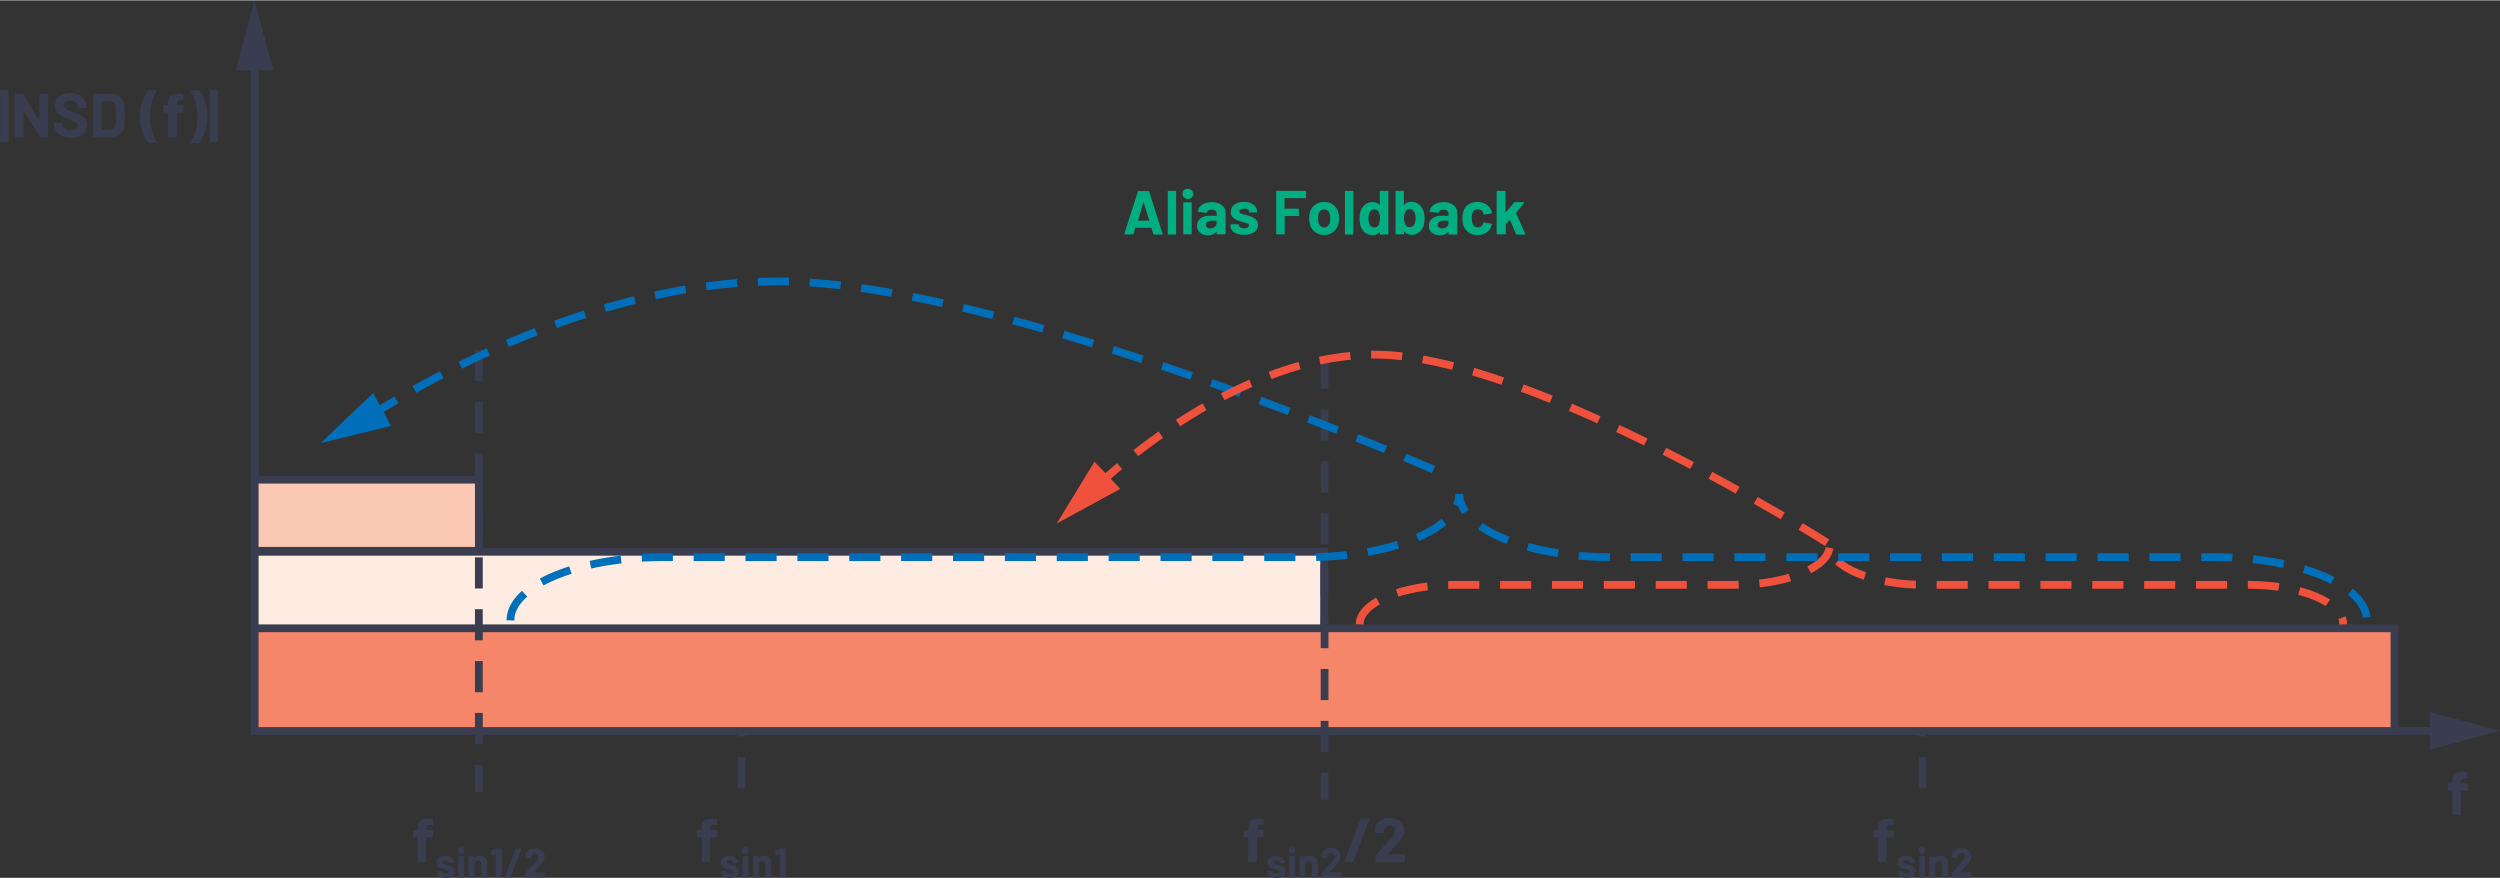 <svg id="b041ca7d-3b2b-4a09-8fa6-9ea6b1b12636" data-name="Layer 1" xmlns="http://www.w3.org/2000/svg" width="6.69in" height="2.35in" viewBox="0 0 481.94 169.15"><rect x="0" y="0" width="481.94" height="169.15" fill="#333333" stroke="none"/><path d="M83.84,160a.18.18,0,0,1,0,.1v1.14a.14.14,0,0,1-.15.15H82.57a.05.05,0,0,0-.06.06V166a.14.14,0,0,1-.14.14H81a.14.14,0,0,1-.14-.14V161.4a.05.05,0,0,0-.06-.06h-.71a.18.18,0,0,1-.1,0,.15.15,0,0,1,0-.11v-1.14a.14.14,0,0,1,.14-.14h.71a.05.05,0,0,0,.06-.06v-.26a2.32,2.32,0,0,1,.23-1.16,1.25,1.25,0,0,1,.73-.59,4,4,0,0,1,1.41-.15h.46a.14.14,0,0,1,.14.14v1a.14.14,0,0,1,0,.11.13.13,0,0,1-.1,0h-.4a.62.62,0,0,0-.74.77v.13a.05.05,0,0,0,.06.06h1.16A.15.15,0,0,1,83.84,160Z" transform="translate(-0.37)" fill="#393d4f"/><path d="M85.36,169a1.36,1.36,0,0,1-.62-.42.94.94,0,0,1-.22-.62v-.08a.11.11,0,0,1,0-.07l.06,0h.89l.07,0a.11.11,0,0,1,0,.07h0a.34.34,0,0,0,.19.3,1,1,0,0,0,.5.12.84.84,0,0,0,.44-.1.31.31,0,0,0,.16-.27.22.22,0,0,0-.14-.22,2.92,2.92,0,0,0-.47-.15,3.89,3.89,0,0,1-.59-.18,2.51,2.51,0,0,1-.82-.43.94.94,0,0,1-.3-.74,1.1,1.1,0,0,1,.46-.94,2,2,0,0,1,1.22-.35,2.21,2.21,0,0,1,.89.17,1.28,1.28,0,0,1,.6.46,1.11,1.11,0,0,1,.21.67.07.07,0,0,1,0,.06.09.09,0,0,1-.07,0H87a.09.09,0,0,1-.07,0,.07.07,0,0,1,0-.06.35.35,0,0,0-.18-.3,1,1,0,0,0-.91,0,.28.28,0,0,0-.16.26.25.25,0,0,0,.16.24,3.07,3.07,0,0,0,.55.17l.2.05.24.07a2.55,2.55,0,0,1,.89.43.93.93,0,0,1,.33.77,1,1,0,0,1-.47.92,2.14,2.14,0,0,1-1.26.34A2.62,2.62,0,0,1,85.36,169Z" transform="translate(-0.37)" fill="#393d4f"/><path d="M88.83,164.33a.61.61,0,0,1-.18-.45.57.57,0,0,1,.17-.45.62.62,0,0,1,.46-.18.6.6,0,0,1,.45.18.58.58,0,0,1,.18.45.64.64,0,0,1-1.08.45Zm-.1,4.73a.09.09,0,0,1,0-.07v-3.92a.1.1,0,0,1,.1-.1h.93a.1.1,0,0,1,.1.1V169a.1.1,0,0,1-.1.1H88.8A.09.09,0,0,1,88.73,169.06Z" transform="translate(-0.37)" fill="#393d4f"/><path d="M93.89,165.3a1.47,1.47,0,0,1,.39,1.07V169a.1.1,0,0,1-.1.1h-.93a.1.1,0,0,1-.1-.1V166.6a.75.75,0,0,0-.18-.52.63.63,0,0,0-.48-.2.62.62,0,0,0-.47.2.75.75,0,0,0-.18.52V169a.1.1,0,0,1-.1.1h-.93a.1.1,0,0,1-.1-.1v-3.92a.07.07,0,0,1,0-.06.09.09,0,0,1,.07,0h.93a.09.09,0,0,1,.07,0,.07.07,0,0,1,0,.06v.28s0,0,0,0h0a1.11,1.11,0,0,1,1-.47A1.43,1.43,0,0,1,93.89,165.3Z" transform="translate(-0.37)" fill="#393d4f"/><path d="M96,163.49h1a.11.11,0,0,1,.07,0,.14.14,0,0,1,0,.07V169a.14.14,0,0,1,0,.07.11.11,0,0,1-.07,0H96a.09.09,0,0,1-.07,0,.08.08,0,0,1,0-.07v-4.38s0,0,0,0,0,0,0,0l-.79.21h0a.07.07,0,0,1-.07-.08l0-.69a.1.1,0,0,1,.07-.11l.84-.4Z" transform="translate(-0.37)" fill="#393d4f"/><path d="M97.69,169l2.06-5.42a.1.1,0,0,1,.11-.07h.93c.08,0,.11,0,.08.11L98.81,169s0,.07-.11.07h-.93C97.69,169.09,97.67,169.05,97.69,169Z" transform="translate(-0.37)" fill="#393d4f"/><path d="M103.14,168.11h2.2a.1.1,0,0,1,.1.1V169a.1.1,0,0,1-.1.1h-3.6a.09.09,0,0,1-.07,0,.08.08,0,0,1,0-.07v-.73a.16.16,0,0,1,0-.12c.26-.26.53-.54.8-.84l.52-.56c.14-.18.3-.35.45-.51a2.3,2.3,0,0,0,.73-1.2.61.61,0,0,0-.2-.46.84.84,0,0,0-1,0,.63.63,0,0,0-.2.48v.2a.1.1,0,0,1-.1.1h-.94a.1.1,0,0,1-.1-.1v-.38a1.38,1.38,0,0,1,.28-.76,1.58,1.58,0,0,1,.65-.51,2.33,2.33,0,0,1,.93-.17,2.19,2.19,0,0,1,1,.21,1.55,1.55,0,0,1,.64.57,1.41,1.41,0,0,1,.23.8,1.65,1.65,0,0,1-.16.69,4,4,0,0,1-.51.76,7.46,7.46,0,0,1-.53.61l-.86.88-.12.12S103.14,168.09,103.14,168.11Z" transform="translate(-0.37)" fill="#393d4f"/><path d="M138.6,160a.14.14,0,0,1,.05.1v1.14a.16.16,0,0,1-.05.11.15.15,0,0,1-.1,0h-1.16a.05.05,0,0,0-.06.06V166a.18.18,0,0,1,0,.1.15.15,0,0,1-.11,0h-1.4a.14.14,0,0,1-.14-.14V161.4a.05.05,0,0,0-.06-.06h-.71a.15.15,0,0,1-.1,0,.16.16,0,0,1-.05-.11v-1.14a.14.14,0,0,1,.05-.1.12.12,0,0,1,.1,0h.71a.05.05,0,0,0,.06-.06v-.26a2.44,2.44,0,0,1,.22-1.16,1.3,1.3,0,0,1,.74-.59,4,4,0,0,1,1.41-.15h.46a.14.14,0,0,1,.14.14v1a.14.14,0,0,1,0,.11.13.13,0,0,1-.1,0H138a.62.62,0,0,0-.74.77v.13a.05.05,0,0,0,.06.06h1.16A.12.12,0,0,1,138.6,160Z" transform="translate(-0.37)" fill="#393d4f"/><path d="M140.13,169a1.36,1.36,0,0,1-.62-.42.94.94,0,0,1-.22-.62v-.08a.1.1,0,0,1,0-.07l.07,0h.89l.07,0a.11.11,0,0,1,0,.07h0a.34.34,0,0,0,.19.3.94.94,0,0,0,.49.12.82.82,0,0,0,.44-.1.3.3,0,0,0,.17-.27.24.24,0,0,0-.14-.22,3.31,3.31,0,0,0-.47-.15,4.08,4.08,0,0,1-.6-.18,2.56,2.56,0,0,1-.81-.43.91.91,0,0,1-.31-.74,1.12,1.12,0,0,1,.46-.94,2,2,0,0,1,1.22-.35,2.29,2.29,0,0,1,.9.17,1.33,1.33,0,0,1,.6.46,1.11,1.11,0,0,1,.21.67.07.07,0,0,1,0,.06.09.09,0,0,1-.07,0h-.85a.09.09,0,0,1-.07,0,.07.07,0,0,1,0-.06.35.35,0,0,0-.18-.3.85.85,0,0,0-.48-.12.81.81,0,0,0-.43.1.29.29,0,0,0-.17.26.25.25,0,0,0,.17.24,3.07,3.07,0,0,0,.55.17l.2.05.24.07a2.73,2.73,0,0,1,.89.43.93.93,0,0,1,.33.77,1.07,1.07,0,0,1-.47.92,2.14,2.14,0,0,1-1.26.34A2.58,2.58,0,0,1,140.13,169Z" transform="translate(-0.37)" fill="#393d4f"/><path d="M143.59,164.33a.61.61,0,0,1-.18-.45.58.58,0,0,1,.18-.45.62.62,0,0,1,.46-.18.61.61,0,0,1,.45.18.58.58,0,0,1,.18.45.62.62,0,0,1-.63.63A.62.62,0,0,1,143.59,164.33Zm-.09,4.73a.09.09,0,0,1,0-.07v-3.92a.1.1,0,0,1,.1-.1h.93a.1.1,0,0,1,.1.1V169a.1.1,0,0,1-.1.1h-.93A.09.09,0,0,1,143.5,169.06Z" transform="translate(-0.37)" fill="#393d4f"/><path d="M148.65,165.3a1.47,1.47,0,0,1,.39,1.07V169a.08.08,0,0,1,0,.07.09.09,0,0,1-.07,0H148a.11.11,0,0,1-.07,0,.14.14,0,0,1,0-.07V166.6a.75.75,0,0,0-.18-.52.63.63,0,0,0-.48-.2.6.6,0,0,0-.47.2.75.75,0,0,0-.19.52V169a.08.08,0,0,1,0,.07.09.09,0,0,1-.07,0h-.94a.11.11,0,0,1-.07,0,.14.14,0,0,1,0-.07v-3.92a.09.09,0,0,1,.09-.09h.94a.09.09,0,0,1,.07,0s0,0,0,.06v.28a.05.05,0,0,0,0,0h0a1.1,1.1,0,0,1,1-.47A1.39,1.39,0,0,1,148.65,165.3Z" transform="translate(-0.37)" fill="#393d4f"/><path d="M150.76,163.49h1a.09.09,0,0,1,.06,0,.09.09,0,0,1,0,.07V169a.09.09,0,0,1,0,.07.09.09,0,0,1-.06,0h-.94a.1.1,0,0,1-.1-.1v-4.38a0,0,0,0,0,0,0s0,0,0,0l-.8.21h0s-.07,0-.07-.08l0-.69a.1.1,0,0,1,.07-.11l.84-.4Z" transform="translate(-0.37)" fill="#393d4f"/><path d="M244,160a.13.13,0,0,1,0,.1v1.14a.15.15,0,0,1,0,.11.18.18,0,0,1-.1,0h-1.17a.05.05,0,0,0-.06.06V166a.14.14,0,0,1-.14.14h-1.41A.14.14,0,0,1,241,166V161.4a.05.05,0,0,0-.06-.06h-.71a.18.18,0,0,1-.1,0,.15.15,0,0,1,0-.11v-1.14a.14.14,0,0,1,.14-.14h.71a.05.05,0,0,0,.06-.06v-.26a2.32,2.32,0,0,1,.23-1.16,1.27,1.27,0,0,1,.74-.59,4,4,0,0,1,1.41-.15h.45a.12.12,0,0,1,.1,0,.14.14,0,0,1,0,.1v1a.14.14,0,0,1,0,.11.12.12,0,0,1-.1,0h-.39a.88.88,0,0,0-.59.17.9.9,0,0,0-.16.6v.13a.05.05,0,0,0,.06.06h1.17A.13.13,0,0,1,244,160Z" transform="translate(-0.37)" fill="#393d4f"/><path d="M245.51,169a1.42,1.42,0,0,1-.62-.42.94.94,0,0,1-.22-.62v-.08a.11.11,0,0,1,0-.07l.07,0h.88l.07,0a.11.11,0,0,1,0,.07h0a.34.34,0,0,0,.2.3.91.91,0,0,0,.49.12.82.82,0,0,0,.44-.1.31.31,0,0,0,.16-.27.22.22,0,0,0-.14-.22,2.61,2.61,0,0,0-.47-.15,3.89,3.89,0,0,1-.59-.18A2.62,2.62,0,0,1,245,167a.94.94,0,0,1-.3-.74,1.1,1.1,0,0,1,.46-.94,2,2,0,0,1,1.22-.35,2.21,2.21,0,0,1,.89.17,1.28,1.28,0,0,1,.6.46,1.11,1.11,0,0,1,.21.67.07.07,0,0,1,0,.06.09.09,0,0,1-.06,0h-.86a.09.09,0,0,1-.07,0,.07.07,0,0,1,0-.06.35.35,0,0,0-.18-.3.84.84,0,0,0-.47-.12.78.78,0,0,0-.43.1.27.27,0,0,0-.17.26.25.25,0,0,0,.16.24,3.07,3.07,0,0,0,.55.17l.2.05.24.07a2.7,2.7,0,0,1,.9.43,1,1,0,0,1,.32.77,1.06,1.06,0,0,1-.46.92,2.18,2.18,0,0,1-1.26.34A2.68,2.68,0,0,1,245.51,169Z" transform="translate(-0.37)" fill="#393d4f"/><path d="M249,164.33a.67.67,0,0,1,0-.9.68.68,0,0,1,.92,0,.64.64,0,0,1-.91.9Zm-.1,4.73a.09.09,0,0,1,0-.07v-3.92a.1.1,0,0,1,.1-.1h.94a.09.09,0,0,1,.06,0,.09.09,0,0,1,0,.07V169a.09.09,0,0,1,0,.07.09.09,0,0,1-.06,0H249A.09.09,0,0,1,248.88,169.06Z" transform="translate(-0.37)" fill="#393d4f"/><path d="M254,165.3a1.47,1.47,0,0,1,.39,1.07V169a.1.1,0,0,1-.1.1h-.93a.1.1,0,0,1-.1-.1V166.6a.75.75,0,0,0-.18-.52.62.62,0,0,0-.47-.2.63.63,0,0,0-.48.2.75.75,0,0,0-.18.52V169a.1.1,0,0,1-.1.1H251a.1.1,0,0,1-.1-.1v-3.92a.07.07,0,0,1,0-.06.09.09,0,0,1,.07,0h.93a.09.09,0,0,1,.07,0,.07.07,0,0,1,0,.06v.28s0,0,0,0h0a1.11,1.11,0,0,1,1-.47A1.41,1.41,0,0,1,254,165.3Z" transform="translate(-0.37)" fill="#393d4f"/><path d="M256.68,168.11h2.2a.11.11,0,0,1,.07,0,.14.14,0,0,1,0,.07V169a.14.14,0,0,1,0,.07.11.11,0,0,1-.07,0h-3.6a.1.1,0,0,1-.1-.1v-.73a.17.17,0,0,1,0-.12c.26-.26.53-.54.8-.84l.51-.56c.15-.18.3-.35.46-.51a2.37,2.37,0,0,0,.73-1.2.61.61,0,0,0-.2-.46.77.77,0,0,0-.53-.18.72.72,0,0,0-.51.18.59.59,0,0,0-.2.48v.2a.1.1,0,0,1-.1.1h-.94a.1.1,0,0,1-.1-.1v-.38a1.45,1.45,0,0,1,.27-.76,1.68,1.68,0,0,1,.66-.51,2.29,2.29,0,0,1,.92-.17,2.19,2.19,0,0,1,1,.21,1.58,1.58,0,0,1,.65.57,1.49,1.49,0,0,1,.23.8,1.67,1.67,0,0,1-.17.69,3.94,3.94,0,0,1-.5.76c-.17.21-.35.41-.54.61s-.48.5-.85.88l-.12.12S256.67,168.09,256.68,168.11Z" transform="translate(-0.37)" fill="#393d4f"/><path d="M259.59,165.92l3.08-8.12a.17.17,0,0,1,.17-.11h1.39c.12,0,.16.06.12.17L261.27,166a.16.16,0,0,1-.17.11h-1.39C259.59,166.09,259.55,166,259.59,165.92Z" transform="translate(-0.37)" fill="#393d4f"/><path d="M267.76,164.61a0,0,0,0,0,.05,0h3.25a.14.14,0,0,1,.14.14V166a.14.14,0,0,1-.14.14h-5.4a.14.14,0,0,1-.14-.14v-1.11a.24.24,0,0,1,.07-.18c.39-.38.79-.8,1.2-1.25s.66-.74.77-.85c.22-.26.45-.51.68-.76a3.41,3.41,0,0,0,1.09-1.79.87.87,0,0,0-.3-.69,1.26,1.26,0,0,0-1.56,0,.89.89,0,0,0-.3.71v.3a.14.14,0,0,1-.14.14h-1.42a.14.14,0,0,1-.14-.14v-.57a2,2,0,0,1,.41-1.14,2.24,2.24,0,0,1,1-.76,3.4,3.4,0,0,1,1.38-.27,3.26,3.26,0,0,1,1.48.32,2.42,2.42,0,0,1,1,.86,2.26,2.26,0,0,1,.34,1.2,2.51,2.51,0,0,1-.25,1,5.77,5.77,0,0,1-.76,1.14c-.25.31-.52.62-.8.93L268,164.39l-.18.18S267.75,164.6,267.76,164.61Z" transform="translate(-0.37)" fill="#393d4f"/><path d="M222.69,45l-.36-1.17a.06.06,0,0,0-.06,0h-3s0,0-.06,0L218.91,45a.14.14,0,0,1-.15.12h-1.53a.14.14,0,0,1-.11,0,.16.16,0,0,1,0-.12l2.59-8.12a.16.16,0,0,1,.16-.12h1.88a.15.15,0,0,1,.16.12L224.49,45s0,0,0,.06,0,.1-.13.1h-1.52A.16.16,0,0,1,222.69,45Zm-2.95-2.53h2.11c.05,0,.07,0,.05-.07l-1.08-3.56s0-.05,0-.05a.11.11,0,0,0,0,.05l-1.06,3.56C219.68,42.45,219.7,42.47,219.74,42.47Z" transform="translate(-0.37)" fill="#00ae81"/><path d="M225.49,45.08a.13.13,0,0,1,0-.1V36.87a.12.12,0,0,1,0-.1.16.16,0,0,1,.11-.05H227a.14.14,0,0,1,.1.05.12.12,0,0,1,0,.1V45a.14.14,0,0,1-.14.14h-1.4A.15.15,0,0,1,225.49,45.08Z" transform="translate(-0.37)" fill="#00ae81"/><path d="M228.61,38a.93.93,0,0,1-.27-.68.92.92,0,0,1,.95-1,1,1,0,1,1-.68,1.63Zm-.14,7.09a.13.13,0,0,1,0-.1V39.09a.12.12,0,0,1,0-.1.14.14,0,0,1,.1-.05H230a.16.16,0,0,1,.1.05.15.15,0,0,1,0,.1V45a.18.18,0,0,1,0,.1.14.14,0,0,1-.1,0h-1.41A.13.13,0,0,1,228.47,45.08Z" transform="translate(-0.37)" fill="#00ae81"/><path d="M235.29,39.13a2.34,2.34,0,0,1,1,.74,1.77,1.77,0,0,1,.34,1V45a.14.14,0,0,1-.05.1.12.12,0,0,1-.1,0H235a.12.12,0,0,1-.1,0,.13.13,0,0,1,0-.1v-.4s0,0,0,0,0,0-.05,0a1.89,1.89,0,0,1-1.62.66,2.33,2.33,0,0,1-1.51-.46,1.61,1.61,0,0,1-.58-1.34,1.71,1.71,0,0,1,.65-1.43,2.93,2.93,0,0,1,1.85-.51h1.22s.07,0,.07-.06v-.27a.82.82,0,0,0-.25-.62,1.06,1.06,0,0,0-.71-.22,1.39,1.39,0,0,0-.62.13.63.63,0,0,0-.32.38.15.15,0,0,1-.16.12l-1.45-.2c-.1,0-.14-.05-.13-.1a1.59,1.59,0,0,1,.4-.92,2.36,2.36,0,0,1,.94-.63,3.54,3.54,0,0,1,1.3-.23A3.41,3.41,0,0,1,235.29,39.13Zm-.75,4.55a.87.87,0,0,0,.36-.7v-.44s0-.06-.07-.06H234a1.45,1.45,0,0,0-.84.21.64.64,0,0,0-.31.57.62.62,0,0,0,.23.51.89.89,0,0,0,.61.19A1.4,1.4,0,0,0,234.54,43.68Z" transform="translate(-0.37)" fill="#00ae81"/><path d="M238.83,45a2.07,2.07,0,0,1-.93-.64,1.42,1.42,0,0,1-.33-.92V43.3a.14.14,0,0,1,.14-.14h1.34a.14.14,0,0,1,.14.14h0a.53.53,0,0,0,.29.45,1.34,1.34,0,0,0,.74.19,1.29,1.29,0,0,0,.66-.16.48.48,0,0,0,.25-.41.34.34,0,0,0-.21-.32,3.93,3.93,0,0,0-.71-.23,7.7,7.7,0,0,1-.89-.27,4,4,0,0,1-1.22-.65,1.36,1.36,0,0,1-.46-1.11,1.68,1.68,0,0,1,.69-1.41,3,3,0,0,1,1.83-.52,3.35,3.35,0,0,1,1.35.25,2,2,0,0,1,.89.69,1.69,1.69,0,0,1,.32,1,.18.18,0,0,1,0,.1.15.15,0,0,1-.11,0h-1.28a.14.14,0,0,1-.14-.14.53.53,0,0,0-.27-.45,1.51,1.51,0,0,0-1.37,0,.44.44,0,0,0-.25.39.38.38,0,0,0,.25.36,3.7,3.7,0,0,0,.82.25l.3.08.36.1a3.89,3.89,0,0,1,1.34.65,1.4,1.4,0,0,1,.5,1.15,1.62,1.62,0,0,1-.7,1.39,3.24,3.24,0,0,1-1.9.5A4,4,0,0,1,238.83,45Z" transform="translate(-0.37)" fill="#00ae81"/><path d="M252.08,38.13a.12.12,0,0,1-.1,0h-3.92a.05.05,0,0,0-.06.06V40.1a.05.05,0,0,0,.06.06h2.58a.14.14,0,0,1,.14.14v1.16a.15.15,0,0,1,0,.11.18.18,0,0,1-.1,0h-2.58a.05.05,0,0,0-.06.06V45a.13.13,0,0,1,0,.1.14.14,0,0,1-.11,0h-1.4a.14.14,0,0,1-.14-.14V36.87a.12.12,0,0,1,0-.1.14.14,0,0,1,.1-.05H252a.18.18,0,0,1,.15.15V38A.12.12,0,0,1,252.08,38.13Z" transform="translate(-0.37)" fill="#00ae81"/><path d="M253.92,44.69a2.6,2.6,0,0,1-1-1.44,4.28,4.28,0,0,1-.17-1.22,4.49,4.49,0,0,1,.17-1.27,2.62,2.62,0,0,1,1-1.4,3,3,0,0,1,1.73-.5,2.8,2.8,0,0,1,1.67.5,2.61,2.61,0,0,1,1,1.38,4,4,0,0,1,.19,1.26,4,4,0,0,1-.17,1.22,2.7,2.7,0,0,1-1,1.47,2.87,2.87,0,0,1-1.73.53A2.82,2.82,0,0,1,253.92,44.69Zm2.39-1.16a1.3,1.3,0,0,0,.4-.66,3.72,3.72,0,0,0,.1-.84,3.36,3.36,0,0,0-.1-.85,1.27,1.27,0,0,0-.41-.64,1.11,1.11,0,0,0-1.35,0,1.25,1.25,0,0,0-.39.64,3,3,0,0,0-.09.85,3.6,3.6,0,0,0,.08.84,1.3,1.3,0,0,0,.4.66,1,1,0,0,0,.69.24A1,1,0,0,0,256.31,43.53Z" transform="translate(-0.37)" fill="#00ae81"/><path d="M259.64,45.08a.18.18,0,0,1,0-.1V36.87a.15.15,0,0,1,0-.1.16.16,0,0,1,.11-.05h1.4a.14.14,0,0,1,.1.05.12.12,0,0,1,0,.1V45a.14.14,0,0,1-.14.14h-1.4A.15.15,0,0,1,259.64,45.08Z" transform="translate(-0.37)" fill="#00ae81"/><path d="M266.4,36.77a.14.14,0,0,1,.1-.05h1.41a.14.14,0,0,1,.1.05.12.12,0,0,1,0,.1V45a.14.14,0,0,1-.14.14H266.5a.14.14,0,0,1-.14-.14v-.4s0,0,0,0a0,0,0,0,0,0,0,1.65,1.65,0,0,1-1.38.66,2.31,2.31,0,0,1-1.45-.47,2.62,2.62,0,0,1-.87-1.28,4.58,4.58,0,0,1-.2-1.45,4.74,4.74,0,0,1,.21-1.49,2.68,2.68,0,0,1,.87-1.22,2.38,2.38,0,0,1,1.47-.45,1.63,1.63,0,0,1,1.35.6s0,0,0,0,0,0,0,0V36.87A.12.12,0,0,1,266.4,36.77Zm0,5.27a2.46,2.46,0,0,0-.27-1.26.88.88,0,0,0-.8-.47.93.93,0,0,0-.85.47,2.34,2.34,0,0,0-.3,1.27,2.54,2.54,0,0,0,.25,1.2,1,1,0,0,0,.89.52.92.92,0,0,0,.84-.52A2.55,2.55,0,0,0,266.35,42Z" transform="translate(-0.37)" fill="#00ae81"/><path d="M275,42a4.89,4.89,0,0,1-.2,1.45,2.65,2.65,0,0,1-.89,1.28,2.28,2.28,0,0,1-1.43.47,1.65,1.65,0,0,1-1.38-.66.06.06,0,0,0-.05,0,.05.05,0,0,0,0,0V45a.18.18,0,0,1,0,.1.15.15,0,0,1-.11,0h-1.4a.14.14,0,0,1-.14-.14V36.87a.12.12,0,0,1,0-.1.14.14,0,0,1,.1-.05h1.4a.16.16,0,0,1,.11.05.15.15,0,0,1,0,.1v2.57s0,0,0,0,0,0,.05,0a1.59,1.59,0,0,1,1.33-.6,2.34,2.34,0,0,1,1.47.45,2.54,2.54,0,0,1,.87,1.22A4.36,4.36,0,0,1,275,42Zm-1.75,0a2.36,2.36,0,0,0-.29-1.27.94.94,0,0,0-.85-.47.9.9,0,0,0-.81.47,2.57,2.57,0,0,0-.26,1.26,2.41,2.41,0,0,0,.24,1.21.9.9,0,0,0,.84.52,1,1,0,0,0,.88-.52A2.55,2.55,0,0,0,273.26,42.05Z" transform="translate(-0.37)" fill="#00ae81"/><path d="M280,39.13a2.37,2.37,0,0,1,.95.74,1.71,1.71,0,0,1,.34,1V45a.14.14,0,0,1-.14.14h-1.41a.14.14,0,0,1-.14-.14v-.4s0,0,0,0a0,0,0,0,0-.05,0,1.92,1.92,0,0,1-1.62.66,2.31,2.31,0,0,1-1.51-.46,1.59,1.59,0,0,1-.58-1.34,1.71,1.71,0,0,1,.65-1.43,2.93,2.93,0,0,1,1.85-.51h1.22a.05.05,0,0,0,.06-.06v-.27a.81.81,0,0,0-.24-.62,1.07,1.07,0,0,0-.72-.22,1.42,1.42,0,0,0-.62.13.66.66,0,0,0-.32.38.14.14,0,0,1-.15.12l-1.45-.2c-.1,0-.14-.05-.14-.1a1.67,1.67,0,0,1,.41-.92,2.26,2.26,0,0,1,.93-.63,3.58,3.58,0,0,1,1.3-.23A3.46,3.46,0,0,1,280,39.13Zm-.76,4.55a.85.85,0,0,0,.36-.7v-.44a.05.05,0,0,0-.06-.06h-.86a1.48,1.48,0,0,0-.85.21.66.66,0,0,0-.31.57.62.62,0,0,0,.23.51.91.91,0,0,0,.61.19A1.36,1.36,0,0,0,279.21,43.68Z" transform="translate(-0.37)" fill="#00ae81"/><path d="M283.5,44.74a2.61,2.61,0,0,1-1-1.32,4.29,4.29,0,0,1-.21-1.42,4.15,4.15,0,0,1,.21-1.39,2.48,2.48,0,0,1,1-1.28,3.21,3.21,0,0,1,3.36,0,2.3,2.3,0,0,1,1,1.21,1.38,1.38,0,0,1,.1.43v0c0,.07,0,.11-.12.13l-1.38.2h0c-.08,0-.12,0-.15-.12l0-.19a.87.87,0,0,0-.38-.51,1.12,1.12,0,0,0-.68-.21,1.13,1.13,0,0,0-.65.19,1.07,1.07,0,0,0-.37.53,2.93,2.93,0,0,0-.13,1,3.22,3.22,0,0,0,.12,1,1,1,0,0,0,.38.56,1,1,0,0,0,.65.21,1.09,1.09,0,0,0,.65-.2,1,1,0,0,0,.39-.55.12.12,0,0,0,0-.07s0,0,0,0,.06-.14.17-.12l1.38.21c.08,0,.12.06.12.13a1.6,1.6,0,0,1-.08.36,2.18,2.18,0,0,1-1,1.26,3.07,3.07,0,0,1-1.68.46A2.87,2.87,0,0,1,283.5,44.74Z" transform="translate(-0.37)" fill="#00ae81"/><path d="M288.94,45.08a.14.14,0,0,1-.05-.1V36.87a.18.18,0,0,1,.15-.15h1.4a.18.18,0,0,1,.15.15v4s0,0,0,0,0,0,.05,0l1.63-1.9a.24.24,0,0,1,.18-.08h1.6c.08,0,.12,0,.12.08a.34.34,0,0,1,0,.1l-1.52,1.93a.13.13,0,0,0,0,.08L294.4,45a.13.13,0,0,1,0,.07c0,.06-.05.09-.14.09h-1.47a.17.17,0,0,1-.17-.1l-1.19-2.81s0,0,0,0,0,0,0,0l-.77,1a.11.11,0,0,0,0,.07V45a.14.14,0,0,1,0,.1.12.12,0,0,1-.1,0H289A.12.12,0,0,1,288.94,45.08Z" transform="translate(-0.37)" fill="#00ae81"/><path d="M.41,27.31a.18.18,0,0,1,0-.1V17.42a.15.15,0,0,1,0-.1.16.16,0,0,1,.11-.05h1.4a.14.14,0,0,1,.1.05.12.12,0,0,1,0,.1v9.79a.14.14,0,0,1-.14.14H.52A.15.15,0,0,1,.41,27.31Z" transform="translate(-0.37)" fill="#393d4f"/><path d="M8,18A.16.16,0,0,1,8.14,18h1.4a.14.14,0,0,1,.1.05.12.12,0,0,1,0,.1v8.11a.14.14,0,0,1-.14.14H8.18A.16.16,0,0,1,8,26.3L4.91,21.16s0,0,0,0,0,0,0,.06l0,5.06a.14.14,0,0,1-.14.14H3.31a.14.14,0,0,1-.14-.14V18.14a.12.12,0,0,1,0-.1.14.14,0,0,1,.1-.05H4.67a.19.19,0,0,1,.17.1L7.93,23.2s0,0,.05,0,0,0,0-.05v-5A.15.15,0,0,1,8,18Z" transform="translate(-0.37)" fill="#393d4f"/><path d="M12.35,26.18a2.44,2.44,0,0,1-1.11-.87A2.29,2.29,0,0,1,10.85,24v-.26a.12.12,0,0,1,0-.1.14.14,0,0,1,.1-.05h1.37a.14.14,0,0,1,.1.05.12.12,0,0,1,0,.1v.18a1,1,0,0,0,.45.81,1.94,1.94,0,0,0,1.2.33,1.44,1.44,0,0,0,.95-.27.87.87,0,0,0,.31-.67.69.69,0,0,0-.19-.48,1.63,1.63,0,0,0-.53-.35q-.33-.15-1-.42a10.23,10.23,0,0,1-1.36-.56,2.62,2.62,0,0,1-.93-.79A1.92,1.92,0,0,1,11,20.27,2.15,2.15,0,0,1,11.34,19a2.34,2.34,0,0,1,1-.82,3.67,3.67,0,0,1,1.53-.29,4,4,0,0,1,1.62.32,2.67,2.67,0,0,1,1.12.91,2.31,2.31,0,0,1,.4,1.35v.18a.14.14,0,0,1-.14.14H15.52a.15.15,0,0,1-.11,0,.18.18,0,0,1,0-.1v-.1A1.12,1.12,0,0,0,15,19.7a1.74,1.74,0,0,0-1.14-.35,1.44,1.44,0,0,0-.88.24.79.79,0,0,0-.32.66.72.72,0,0,0,.19.5,1.6,1.6,0,0,0,.55.37c.25.11.62.25,1.14.44s1,.39,1.33.55a2.68,2.68,0,0,1,.88.71,1.89,1.89,0,0,1,.39,1.23,2.17,2.17,0,0,1-.83,1.79,3.55,3.55,0,0,1-2.24.65A4.16,4.16,0,0,1,12.35,26.18Z" transform="translate(-0.37)" fill="#393d4f"/><path d="M18.33,26.35a.13.13,0,0,1,0-.1V18.14a.12.12,0,0,1,0-.1.14.14,0,0,1,.1-.05h3a3.71,3.71,0,0,1,1.58.32,2.44,2.44,0,0,1,1,.9,2.35,2.35,0,0,1,.37,1.33v3.31a2.38,2.38,0,0,1-.37,1.33,2.51,2.51,0,0,1-1,.9,3.71,3.71,0,0,1-1.58.31h-3A.13.13,0,0,1,18.33,26.35ZM20,24.94h1.45a1.16,1.16,0,0,0,.9-.37,1.51,1.51,0,0,0,.35-1V20.81a1.4,1.4,0,0,0-.34-1,1.19,1.19,0,0,0-.92-.37H20a.05.05,0,0,0-.06.06v5.37A.05.05,0,0,0,20,24.94Z" transform="translate(-0.37)" fill="#393d4f"/><path d="M28.91,27.4a7.37,7.37,0,0,1-1.13-2.16,8.91,8.91,0,0,1-.42-2.83,8.79,8.79,0,0,1,.43-2.85,7.3,7.3,0,0,1,1.13-2.19.22.22,0,0,1,.18-.08h1.36a.12.12,0,0,1,.11,0,.11.11,0,0,1,0,.12,9.63,9.63,0,0,0-1.3,4.95,9.47,9.47,0,0,0,1.3,4.92.13.13,0,0,1,0,.07c0,.06-.05.1-.13.1H29.09A.23.23,0,0,1,28.91,27.4Z" transform="translate(-0.37)" fill="#393d4f"/><path d="M35.78,20.26a.12.12,0,0,1,0,.1V21.5a.14.14,0,0,1-.14.14H34.51a.05.05,0,0,0-.06.06v4.55a.14.14,0,0,1-.14.14H32.9a.14.14,0,0,1-.14-.14V21.7a.05.05,0,0,0-.06-.06H32a.14.14,0,0,1-.14-.14V20.36a.12.12,0,0,1,0-.1.14.14,0,0,1,.1-.05h.71a.05.05,0,0,0,.06-.06v-.26A2.34,2.34,0,0,1,33,18.73a1.31,1.31,0,0,1,.74-.59A4.48,4.48,0,0,1,35.14,18h.45a.18.18,0,0,1,.15.15v1a.14.14,0,0,1-.05.1.12.12,0,0,1-.1,0H35.2a.88.88,0,0,0-.59.18.87.87,0,0,0-.16.59v.13a.05.05,0,0,0,.06.06h1.17A.14.14,0,0,1,35.78,20.26Z" transform="translate(-0.37)" fill="#393d4f"/><path d="M38.81,17.37a7.3,7.3,0,0,1,1.13,2.17,9,9,0,0,1,.41,2.83,9.08,9.08,0,0,1-.42,2.85A7.24,7.24,0,0,1,38.8,27.4a.23.23,0,0,1-.18.09H37.26a.12.12,0,0,1-.11,0,.13.13,0,0,1,0-.12,10,10,0,0,0,0-9.87.25.25,0,0,1,0-.07c0-.06,0-.09.13-.09h1.37A.22.22,0,0,1,38.81,17.37Z" transform="translate(-0.37)" fill="#393d4f"/><path d="M40.76,27.31a.13.13,0,0,1,0-.1V17.42a.12.12,0,0,1,0-.1.14.14,0,0,1,.1-.05h1.4a.16.16,0,0,1,.11.05.15.15,0,0,1,0,.1v9.79a.18.18,0,0,1,0,.1.15.15,0,0,1-.11,0h-1.4A.13.13,0,0,1,40.76,27.31Z" transform="translate(-0.37)" fill="#393d4f"/><path d="M365.45,160a.18.18,0,0,1,0,.1v1.14a.14.14,0,0,1-.15.15h-1.16a.05.05,0,0,0-.06.06V166a.13.13,0,0,1,0,.1.14.14,0,0,1-.1,0h-1.41a.14.14,0,0,1-.14-.14V161.4a.05.05,0,0,0-.06-.06h-.71a.15.15,0,0,1-.1,0,.16.16,0,0,1-.05-.11v-1.14a.14.14,0,0,1,.05-.1.12.12,0,0,1,.1,0h.71a.05.05,0,0,0,.06-.06v-.26a2.32,2.32,0,0,1,.23-1.16,1.25,1.25,0,0,1,.73-.59,4,4,0,0,1,1.41-.15h.46a.14.14,0,0,1,.14.14v1a.14.14,0,0,1,0,.11.13.13,0,0,1-.1,0h-.4a.62.62,0,0,0-.74.77v.13a.05.05,0,0,0,.06.06h1.16A.15.15,0,0,1,365.45,160Z" transform="translate(-0.37)" fill="#393d4f"/><path d="M367,169a1.36,1.36,0,0,1-.62-.42.94.94,0,0,1-.22-.62v-.08a.19.19,0,0,1,0-.07l.07,0h.89l.07,0a.11.11,0,0,1,0,.07h0a.34.34,0,0,0,.19.3.94.94,0,0,0,.49.12.8.8,0,0,0,.44-.1.3.3,0,0,0,.17-.27.22.22,0,0,0-.14-.22,2.92,2.92,0,0,0-.47-.15,4.5,4.5,0,0,1-.6-.18,2.56,2.56,0,0,1-.81-.43.94.94,0,0,1-.31-.74,1.12,1.12,0,0,1,.46-.94,2,2,0,0,1,1.22-.35,2.22,2.22,0,0,1,.9.17,1.28,1.28,0,0,1,.6.46,1.11,1.11,0,0,1,.21.67.07.07,0,0,1,0,.06.09.09,0,0,1-.07,0h-.85a.09.09,0,0,1-.07,0,.07.07,0,0,1,0-.06.35.35,0,0,0-.18-.3.85.85,0,0,0-.48-.12.83.83,0,0,0-.43.1.29.29,0,0,0-.17.26.25.25,0,0,0,.17.24,3.07,3.07,0,0,0,.55.17l.2.05.24.07a2.64,2.64,0,0,1,.89.43.93.93,0,0,1,.33.77,1.07,1.07,0,0,1-.47.92,2.14,2.14,0,0,1-1.26.34A2.58,2.58,0,0,1,367,169Z" transform="translate(-0.37)" fill="#393d4f"/><path d="M370.44,164.33a.62.62,0,0,1-.19-.45.58.58,0,0,1,.18-.45.62.62,0,0,1,.46-.18.6.6,0,0,1,.45.18.58.58,0,0,1,.18.45.64.64,0,0,1-1.08.45Zm-.1,4.73a.09.09,0,0,1,0-.07v-3.92a.1.1,0,0,1,.1-.1h.93a.1.1,0,0,1,.1.1V169a.1.1,0,0,1-.1.1h-.93A.09.09,0,0,1,370.34,169.06Z" transform="translate(-0.37)" fill="#393d4f"/><path d="M375.5,165.3a1.47,1.47,0,0,1,.39,1.07V169a.1.1,0,0,1-.1.1h-.93a.1.1,0,0,1-.1-.1V166.6a.75.75,0,0,0-.18-.52.63.63,0,0,0-.48-.2.62.62,0,0,0-.47.2.75.75,0,0,0-.18.52V169a.1.1,0,0,1-.1.1h-.93a.1.1,0,0,1-.1-.1v-3.92a.07.07,0,0,1,0-.06.09.09,0,0,1,.07,0h.93a.09.09,0,0,1,.07,0,.07.07,0,0,1,0,.06v.28s0,0,0,0h0a1.11,1.11,0,0,1,1-.47A1.43,1.43,0,0,1,375.5,165.3Z" transform="translate(-0.37)" fill="#393d4f"/><path d="M378.14,168.11h2.19a.1.1,0,0,1,.1.1V169a.1.1,0,0,1-.1.1h-3.59a.1.1,0,0,1-.1-.1v-.73a.17.17,0,0,1,.05-.12c.26-.26.52-.54.8-.84l.51-.56c.15-.18.3-.35.46-.51a2.33,2.33,0,0,0,.72-1.2.58.58,0,0,0-.2-.46.73.73,0,0,0-.52-.18.77.77,0,0,0-.52.18.63.63,0,0,0-.2.48v.2a.09.09,0,0,1,0,.07.07.07,0,0,1-.06,0h-.95a.07.07,0,0,1-.06,0,.09.09,0,0,1,0-.07v-.38a1.3,1.3,0,0,1,.27-.76,1.55,1.55,0,0,1,.66-.51,2.25,2.25,0,0,1,.92-.17,2.19,2.19,0,0,1,1,.21,1.58,1.58,0,0,1,.65.57,1.49,1.49,0,0,1,.23.8,1.67,1.67,0,0,1-.17.69,3.94,3.94,0,0,1-.5.76c-.17.21-.35.41-.54.61s-.48.5-.86.88l-.12.12S378.13,168.09,378.14,168.11Z" transform="translate(-0.37)" fill="#393d4f"/><path d="M476.12,151a.13.13,0,0,1,0,.1v1.14a.12.12,0,0,1,0,.1.14.14,0,0,1-.1.05h-1.17a.05.05,0,0,0-.06.06V157a.15.15,0,0,1,0,.11.18.18,0,0,1-.1,0h-1.4a.14.14,0,0,1-.15-.15v-4.54a.05.05,0,0,0-.06-.06h-.71a.14.14,0,0,1-.1-.05.12.12,0,0,1,0-.1v-1.14a.14.14,0,0,1,.14-.14H473a.05.05,0,0,0,.06-.06v-.27a2.41,2.41,0,0,1,.23-1.15,1.23,1.23,0,0,1,.74-.59,4,4,0,0,1,1.41-.15h.45a.15.15,0,0,1,.11,0,.18.18,0,0,1,0,.1v1a.14.14,0,0,1-.15.15h-.39a.83.83,0,0,0-.58.17.84.84,0,0,0-.17.6v.13a.05.05,0,0,0,.06.06H476A.13.13,0,0,1,476.12,151Z" transform="translate(-0.37)" fill="#393d4f"/><polygon points="468.46 144.45 481.94 140.78 468.43 137.22 468.46 144.45" fill="#393d4f"/><polygon points="71.93 75.69 61.83 85.34 75.4 82.04 71.93 75.69" fill="#006fb9"/><polygon points="210.99 88.93 203.7 100.86 215.97 94.17 210.99 88.93" fill="#f0513c"/><polyline points="471.34 140.83 49.1 140.83 49.1 2.95" fill="none" stroke="#393d4f" stroke-miterlimit="10" stroke-width="1.5"/><g id="a76ddfc6-6c21-4ae6-8ea3-6755b7978b36" data-name="Junction Point (Filled)"><line x1="142.94" y1="135.9" x2="142.94" y2="152.48" fill="none" stroke="#393d4f" stroke-miterlimit="10" stroke-width="1.5" stroke-dasharray="6 4"/><line x1="370.61" y1="135.9" x2="370.61" y2="152.48" fill="none" stroke="#393d4f" stroke-miterlimit="10" stroke-width="1.5" stroke-dasharray="6 4"/><rect x="49.1" y="106.3" width="206.16" height="15.99" fill="#feebe2" stroke="#393d4f" stroke-miterlimit="10" stroke-width="1.5"/><rect x="49.1" y="121.05" width="412.5" height="19.8" fill="#f5866a" stroke="#393d4f" stroke-miterlimit="10" stroke-width="1.5"/><line x1="92.31" y1="67.37" x2="92.31" y2="152.59" fill="none" stroke="#393d4f" stroke-miterlimit="10" stroke-width="1.5" stroke-dasharray="6 4"/><path d="M262.48,120.29c0-4.21,8.2-7.62,18.31-7.62h54c10.11,0,18.31-3.41,18.31-7.61,0,4.2,8.2,7.61,18.31,7.61h62.37c10.12,0,18.31,3.41,18.31,7.62" transform="translate(-0.37)" fill="none" stroke="#f0513c" stroke-miterlimit="10" stroke-width="1.5" stroke-dasharray="6 4 0 0"/><line x1="255.35" y1="68.89" x2="255.35" y2="154.11" fill="none" stroke="#393d4f" stroke-miterlimit="10" stroke-width="1.5" stroke-dasharray="6 4"/><path d="M98.77,119.52c0-6.72,13.12-12.18,29.3-12.18H252.41c16.17,0,29.29-5.45,29.29-12.18,0,6.73,13.12,12.18,29.3,12.18H427.35c16.18,0,29.29,5.46,29.29,12.19" transform="translate(-0.37)" fill="none" stroke="#006fb9" stroke-miterlimit="10" stroke-width="1.5" stroke-dasharray="6 4 0 0"/><rect x="49.1" y="92.4" width="43.21" height="13.71" fill="#fbc8b4" stroke="#393d4f" stroke-miterlimit="10" stroke-width="1.5"/><path d="M276.71,90.45S193.77,54.18,150.42,54.18,67,83.26,67,83.26" transform="translate(-0.37)" fill="none" stroke="#006fb9" stroke-miterlimit="10" stroke-width="1.5" stroke-dasharray="6 4 0 0"/><path d="M352.6,104.55s-57.25-36.26-87.16-36.26-57.55,29.07-57.55,29.07" transform="translate(-0.37)" fill="none" stroke="#f0513c" stroke-miterlimit="10" stroke-width="1.5" stroke-dasharray="6 4 0 0"/></g><polygon points="52.71 13.48 49.04 0 45.48 13.51 52.71 13.48" fill="#393d4f"/></svg>